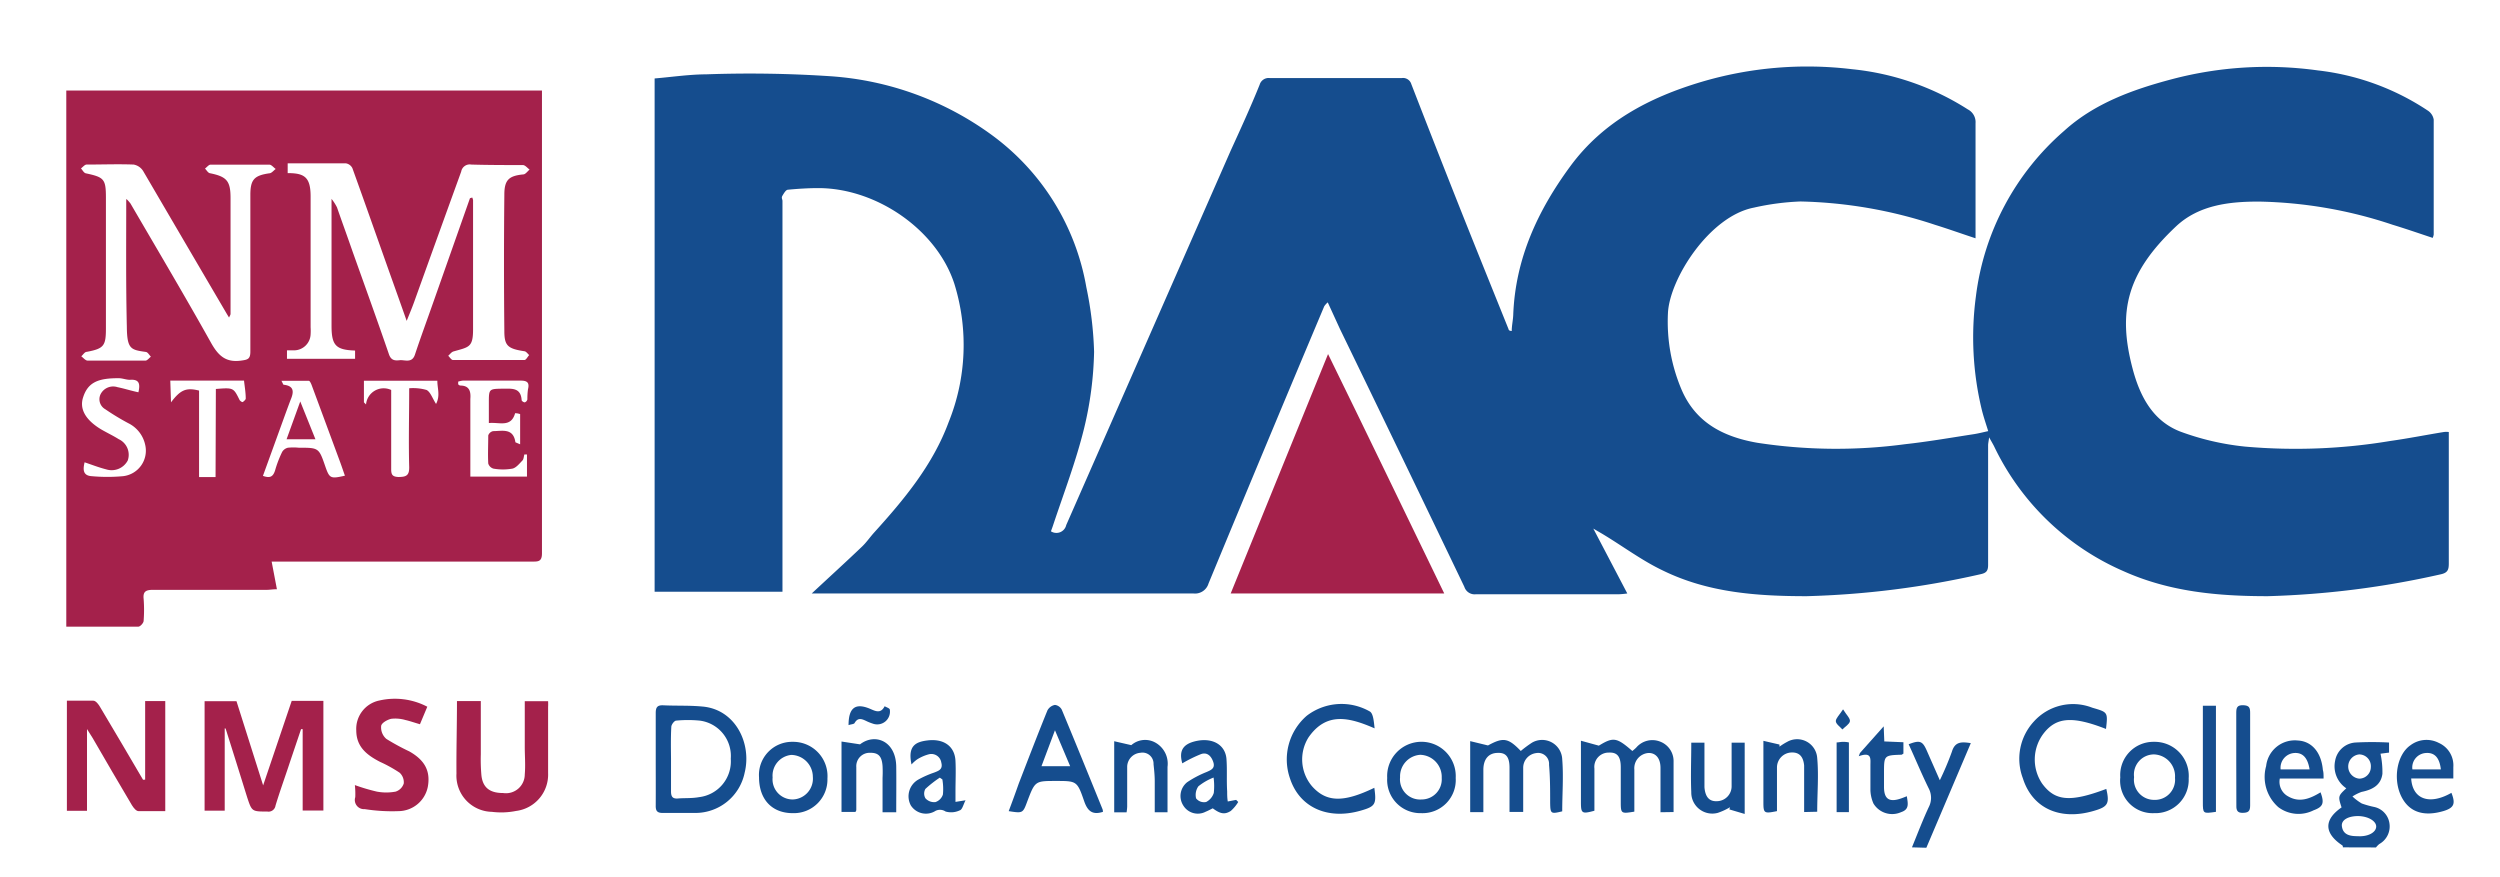 <svg xmlns="http://www.w3.org/2000/svg" id="Layer_1" data-name="Layer 1" viewBox="0 0 248.54 87.23"><defs><style>.cls-1{fill:#154d8e;}.cls-2{fill:#a4214b;}</style></defs><path class="cls-1" d="M232.92,84.24c0-.07,0-.17-.08-.21-1.8-1.21-1.82-2.54-.05-3.76-.36-1.1-.35-1.14.47-1.9a2.63,2.63,0,0,1-1.11-2.74,2.19,2.19,0,0,1,2-1.81,31.22,31.22,0,0,1,3.36,0v1l-.85.11a8.75,8.75,0,0,1,.19,2c-.15,1.14-1,1.58-2.08,1.8a4.73,4.73,0,0,0-.9.45,5.15,5.15,0,0,0,.93.7,9.37,9.37,0,0,0,1.21.34,1.94,1.94,0,0,1,1.53,1.58,2,2,0,0,1-1,2.11,2.13,2.13,0,0,0-.33.34Zm1.52-3.11c-1,0-1.69.39-1.62,1,.11.91.88,1,1.57,1,1,.07,1.79-.35,1.84-.91S235.48,81.15,234.44,81.13Zm1.26-4.87A1.17,1.17,0,0,0,234.55,75a1.21,1.21,0,0,0,0,2.41A1.16,1.16,0,0,0,235.7,76.26Z"></path><path class="cls-1" d="M190.08,84.24c.55-1.35,1.07-2.71,1.67-4a2,2,0,0,0,0-1.85c-.71-1.44-1.32-2.93-2-4.4,1.12-.43,1.38-.33,1.81.65s.79,1.79,1.29,2.93a29,29,0,0,0,1.2-2.84c.3-1,.94-1,1.88-.85l-4.42,10.4Z"></path><path class="cls-1" d="M80.7,59c1.78-1.66,3.41-3.14,5-4.66.43-.41.78-.92,1.18-1.37,3-3.31,5.85-6.73,7.43-11a20.49,20.49,0,0,0,.57-13.75c-1.74-5.37-7.72-9.5-13.49-9.52-1,0-2,.06-3.05.16-.21,0-.41.36-.55.59s0,.35,0,.53V58.83H65.08V7.8c1.68-.14,3.4-.4,5.12-.41a121.58,121.58,0,0,1,12.38.19,30.68,30.68,0,0,1,16.1,5.9A23.76,23.76,0,0,1,108,28.56a35.84,35.84,0,0,1,.77,6.41,35.11,35.11,0,0,1-1,7.64c-.8,3.24-2,6.38-3.06,9.56-.07.22-.15.43-.23.65A1,1,0,0,0,106,52.2Q114.17,33.6,122.34,15c1-2.19,2-4.37,2.89-6.58a.93.93,0,0,1,1-.66h13.13a.86.86,0,0,1,.95.61q2.4,6.19,4.85,12.37c1.59,4,3.21,8,4.82,12,0,.08.08.15.31.17,0-.54.13-1.07.15-1.61.21-5.57,2.42-10.35,5.68-14.78s7.86-6.83,13-8.37a37,37,0,0,1,15-1.27,26.18,26.18,0,0,1,11.52,4,1.42,1.42,0,0,1,.76,1.37c0,3.48,0,7,0,10.44v1c-1.43-.47-2.71-.93-4-1.33a45.41,45.41,0,0,0-13.41-2.33,25.12,25.12,0,0,0-4.62.61c-4.44.85-8.4,7.11-8.55,10.5a17.29,17.29,0,0,0,1.33,7.54c1.4,3.33,4.17,4.75,7.56,5.34a51.65,51.65,0,0,0,14.69.14c2.29-.25,4.57-.65,6.85-1,.44-.07.87-.18,1.41-.3-.23-.74-.46-1.41-.63-2.09a30.65,30.65,0,0,1-.59-11.33A26,26,0,0,1,205.22,13c3-2.72,6.79-4.09,10.68-5.12A36.9,36.9,0,0,1,230.43,7a24.8,24.8,0,0,1,10.94,4,1.33,1.33,0,0,1,.58.89c0,3.81,0,7.62,0,11.43a1.55,1.55,0,0,1-.1.33c-1.33-.44-2.65-.9-4-1.31a44.16,44.16,0,0,0-13.32-2.3c-2.94,0-5.93.35-8.18,2.45-4.95,4.65-5.82,8.51-4.34,14.14.72,2.74,2,5.22,4.76,6.28a26.12,26.12,0,0,0,6.44,1.49,57.12,57.12,0,0,0,14.42-.56c1.78-.25,3.54-.6,5.32-.89a1.85,1.85,0,0,1,.5,0v1.54c0,3.84,0,7.68,0,11.52,0,.62-.1.94-.82,1.09a88.57,88.57,0,0,1-17.18,2.17c-4.95,0-9.73-.43-14.3-2.47a25.51,25.51,0,0,1-12.92-12.46c-.12-.23-.25-.45-.48-.86-.05.41-.1.6-.1.8,0,4,0,7.92,0,11.88,0,.6-.18.81-.77.93a88,88,0,0,1-17.27,2.18c-4.95,0-9.78-.35-14.27-2.54-2.11-1-4-2.43-6.05-3.66l-.89-.52L161.78,59a7.92,7.92,0,0,1-.85.08c-4.74,0-9.48,0-14.21,0a1.07,1.07,0,0,1-1.14-.74Q139.42,45.5,133.21,32.7L132,30.06a2,2,0,0,0-.35.39Q125.85,44.22,120.15,58a1.4,1.4,0,0,1-1.51,1c-12.42,0-24.84,0-37.26,0Z"></path><path class="cls-2" d="M27,55.8l.53,2.78c-.4,0-.71.06-1,.06-3.78,0-7.56,0-11.33,0-.71,0-1,.18-.92.91a14.17,14.17,0,0,1,0,2.16c0,.22-.34.59-.53.59-2.36,0-4.73,0-7.16,0V9H53.88v.94q0,22.55,0,45.08c0,.85-.42.81-1,.81H27Zm1.6-38.59c1.67,0,2.28.4,2.28,2.32v13a5.53,5.53,0,0,1,0,.71,1.66,1.66,0,0,1-1.62,1.59c-.23,0-.46,0-.73,0v.84H35.3l0-.82c-1.9-.06-2.33-.51-2.34-2.4V19.77a5.07,5.07,0,0,1,.54.84C34,22.05,34.53,23.5,35.05,25c1.21,3.4,2.44,6.79,3.61,10.2.22.66.62.66,1.09.61s1.21.33,1.5-.55c.58-1.75,1.22-3.48,1.83-5.22l3.63-10.3c0-.05.14-.07.24-.1a1.08,1.08,0,0,1,.08.26c0,4.29,0,8.57,0,12.86,0,1.79-.42,1.74-1.95,2.18-.2.06-.35.28-.52.43.16.15.31.42.47.42,2.37,0,4.74,0,7.11,0,.16,0,.31-.32.47-.49-.15-.13-.3-.36-.47-.38-1.64-.25-2-.53-2-2q-.07-6.8,0-13.58c0-1.48.48-1.86,1.87-2,.23,0,.43-.31.64-.48-.22-.16-.44-.45-.67-.45-1.71,0-3.42,0-5.13-.05a.86.86,0,0,0-1,.7Q43.52,23.49,41.18,30c-.2.56-.43,1.11-.75,1.9-.63-1.79-1.18-3.33-1.73-4.87-1.22-3.44-2.43-6.88-3.67-10.32a.89.89,0,0,0-.63-.47c-1.91,0-3.82,0-5.8,0Zm-16,2.6a4.12,4.12,0,0,1,.37.42c2.68,4.6,5.4,9.18,8,13.83.73,1.31,1.48,2,3,1.79.65-.09.92-.14.92-.9,0-5.19,0-10.37,0-15.56,0-1.53.37-1.94,1.88-2.16.23,0,.43-.28.64-.43-.21-.15-.42-.43-.63-.43-1.95,0-3.9,0-5.85,0-.18,0-.37.26-.55.39.16.16.3.43.49.46,1.68.34,2.05.77,2.05,2.47,0,3.84,0,7.67,0,11.51,0,.1-.07.19-.15.37l-.23-.38Q18.38,24.1,14.23,17a1.41,1.41,0,0,0-.94-.64c-1.56-.06-3.12,0-4.68,0-.19,0-.37.25-.56.38.15.17.29.45.48.49,1.82.39,2,.56,2,2.43v13c0,1.72-.2,2-1.91,2.32-.2,0-.36.29-.54.44.2.15.41.42.62.43q2.88,0,5.76,0c.18,0,.36-.25.54-.39-.16-.16-.3-.44-.49-.47-1.5-.21-1.88-.27-1.9-2.51C12.51,28.26,12.55,24.1,12.55,19.81Zm36,22.25v-2c0-1.41,0-1.4,1.43-1.42.87,0,1.75-.11,1.83,1.14,0,.09.21.23.32.22a.41.41,0,0,0,.25-.3,7.23,7.23,0,0,1,.06-1c.17-.67-.09-.86-.72-.86-1.92,0-3.84,0-5.76,0a2.52,2.52,0,0,0-.46.1c0,.13,0,.21,0,.25s.14.14.21.14c.92,0,1.06.6,1,1.34v7.71h5.63V45.18l-.26,0c-.06.2-.06.46-.19.6-.3.31-.63.73-1,.81a5.4,5.4,0,0,1-1.88,0,.76.76,0,0,1-.52-.51c-.05-.93,0-1.86,0-2.79a.65.65,0,0,1,.49-.43c.89,0,2-.34,2.21,1.11,0,0,.15.07.47.2,0-1.08,0-2.07,0-3a1.47,1.47,0,0,0-.5-.09C50.8,42.55,49.61,41.94,48.58,42.06ZM34.29,47.29c-.17-.48-.31-.9-.46-1.31Q32.42,42.16,31,38.33c-.06-.17-.19-.47-.3-.47-.87,0-1.74,0-2.72,0,.14.25.17.38.22.39,1.11.12,1,.78.68,1.53-.44,1.17-.86,2.35-1.29,3.53l-1.45,4c.68.24,1,.12,1.21-.55a11,11,0,0,1,.7-1.83.9.9,0,0,1,.58-.42,5.46,5.46,0,0,1,1.07,0c2,0,2,0,2.65,1.89C32.76,47.56,32.86,47.62,34.29,47.29ZM13.76,39c.18-.79.13-1.32-.85-1.24-.37,0-.76-.17-1.15-.16-1.94,0-3,.37-3.49,1.88-.39,1.14.2,2.24,1.74,3.18.59.35,1.22.64,1.79,1a1.71,1.71,0,0,1,.9,2.12,1.81,1.81,0,0,1-2.15.88c-.71-.18-1.4-.45-2.14-.7-.16.68-.2,1.32.7,1.38a17.12,17.12,0,0,0,3.12,0,2.55,2.55,0,0,0,2.21-3.09,3.13,3.13,0,0,0-1.69-2.18,24.05,24.05,0,0,1-2.29-1.39A1.14,1.14,0,0,1,10,39.19a1.4,1.4,0,0,1,1.68-.7C12.37,38.63,13,38.84,13.76,39Zm25.13-.27c0,2.67,0,5.3,0,7.94,0,.54.15.72.7.75.78,0,1.11-.13,1.09-1-.07-2.57,0-5.14,0-7.82a4.86,4.86,0,0,1,1.73.17c.39.21.57.81.94,1.39.44-.83.12-1.57.13-2.31h-7.3V40l.21.21A1.76,1.76,0,0,1,38.89,38.77Zm-17.43-.06c1.75-.14,1.75-.13,2.35,1.08.05.11.26.25.32.22s.3-.23.3-.34c0-.62-.11-1.22-.17-1.79H16.93L17,40c.93-1.23,1.49-1.5,2.79-1.17v8.6h1.64Z"></path><path class="cls-2" d="M143.58,59H122.35q4.88-12,9.68-23.8C135.85,43,139.67,50.93,143.58,59Z"></path><path class="cls-2" d="M22.34,72.41v8.18h-2V69.71h3.17l2.65,8.37L29,69.68h3.15v10.9H30.09V72.49l-.16,0c-.42,1.25-.85,2.51-1.27,3.77s-.88,2.54-1.27,3.83a.7.7,0,0,1-.82.59c-1.53,0-1.53,0-2-1.42q-1.06-3.42-2.14-6.83Z"></path><path class="cls-2" d="M14.43,77.51V69.7h2V80.64c-.89,0-1.78,0-2.66,0-.24,0-.51-.35-.66-.6-1.32-2.22-2.61-4.44-3.9-6.67-.15-.25-.31-.49-.56-.89v8.13h-2V69.66c.86,0,1.75,0,2.63,0,.24,0,.51.35.66.61,1.44,2.41,2.86,4.83,4.28,7.25Z"></path><path class="cls-2" d="M45.43,69.7H47.8c0,1.78,0,3.54,0,5.3a17.89,17.89,0,0,0,.06,2.07c.13,1.23.83,1.77,2.16,1.77A1.87,1.87,0,0,0,52.17,77c.08-.92,0-1.85,0-2.78V69.71h2.32a5.44,5.44,0,0,1,0,.58c0,2.19,0,4.38,0,6.57a3.64,3.64,0,0,1-3.18,3.76,7.5,7.5,0,0,1-2.41.09,3.6,3.6,0,0,1-3.52-3.81C45.36,74.54,45.43,72.17,45.43,69.7Z"></path><path class="cls-2" d="M35.28,78.05a19.07,19.07,0,0,0,2.19.65,5.07,5.07,0,0,0,1.86,0,1.24,1.24,0,0,0,.81-.81,1.29,1.29,0,0,0-.41-1.07,13.67,13.67,0,0,0-1.95-1.08c-1.28-.66-2.35-1.47-2.36-3.1a2.88,2.88,0,0,1,2.3-3,6.94,6.94,0,0,1,4.76.62L41.75,72c-.5-.14-1-.32-1.45-.42a3.62,3.62,0,0,0-1.41-.12c-.41.1-1,.43-1,.75a1.51,1.51,0,0,0,.52,1.25,22.71,22.71,0,0,0,2.28,1.24c1.58.89,2.12,2,1.84,3.53a3,3,0,0,1-2.89,2.41,17.53,17.53,0,0,1-3.38-.2.91.91,0,0,1-.94-1.19A8.31,8.31,0,0,0,35.28,78.05Z"></path><path class="cls-1" d="M65.19,75.38c0-1.5,0-3,0-4.49,0-.59.17-.8.77-.77,1.28.06,2.57,0,3.85.12,3.31.27,4.94,3.68,4.22,6.58a5,5,0,0,1-4.92,4c-1.07,0-2.15,0-3.23,0-.59,0-.7-.25-.69-.76C65.2,78.49,65.19,76.94,65.19,75.38Zm1.52.06c0,1.07,0,2.15,0,3.23,0,.55.17.76.72.71s1.38,0,2.06-.13a3.58,3.58,0,0,0,3.16-3.82,3.54,3.54,0,0,0-3.09-3.79,12.1,12.1,0,0,0-2.33,0c-.19,0-.48.39-.49.61C66.68,73.28,66.7,74.36,66.71,75.44Z"></path><path class="cls-1" d="M147.47,80.74h-1.31V73.68l1.77.43c1.5-.82,2-.77,3.26.55a11.17,11.17,0,0,1,1.12-.83,2,2,0,0,1,3,1.65c.14,1.72,0,3.46,0,5.18-1.14.28-1.18.24-1.2-.86,0-1.26,0-2.51-.11-3.77a1.09,1.09,0,0,0-1.29-1.16,1.47,1.47,0,0,0-1.28,1.47c0,1.44,0,2.87,0,4.38h-1.36c0-1.48,0-2.94,0-4.4,0-1.12-.4-1.5-1.16-1.47-.93,0-1.44.64-1.44,1.68Z"></path><path class="cls-1" d="M109.65,80.71c-1.07.35-1.54-.11-1.87-1.07-.69-2-.74-2-2.8-2s-2.08,0-2.84,2c-.45,1.22-.45,1.22-1.86,1,.35-.92.68-1.83,1-2.74.94-2.43,1.87-4.86,2.85-7.27a1.06,1.06,0,0,1,.75-.55.89.89,0,0,1,.68.48c1.37,3.29,2.71,6.59,4.05,9.89A.85.85,0,0,1,109.65,80.71Zm-6.11-4.54h2.85l-1.51-3.57Z"></path><path class="cls-1" d="M165.08,80.75c0-1.55,0-3,0-4.41,0-1-.52-1.51-1.21-1.48a1.52,1.52,0,0,0-1.39,1.65v4.18c-1.33.22-1.35.2-1.35-1s0-2.28,0-3.42-.42-1.49-1.19-1.45a1.42,1.42,0,0,0-1.43,1.59v4.19c-1.24.34-1.34.27-1.34-.84V73.64l1.78.49c1.43-.87,1.76-.84,3.33.53a4.13,4.13,0,0,0,.39-.34,2.1,2.1,0,0,1,2.38-.59,2.07,2.07,0,0,1,1.33,2c0,1.67,0,3.34,0,5Z"></path><path class="cls-1" d="M136.63,78.32c.23,1.65.1,1.86-1.39,2.28-3.28.93-6.07-.35-7-3.23a5.74,5.74,0,0,1,1.67-6.21,5.67,5.67,0,0,1,6.25-.44c.38.19.42,1.06.5,1.69-2.47-1.07-4.78-1.7-6.58.91a4.12,4.12,0,0,0,.36,4.85C131.86,79.76,133.55,79.81,136.63,78.32Z"></path><path class="cls-1" d="M209.37,72.47c-3.32-1.3-4.93-1.18-6.19.43a4.27,4.27,0,0,0-.16,5c1.28,1.75,2.8,1.88,6.38.53.34,1.46.16,1.78-1.23,2.18-3.37,1-6.13-.25-7.07-3.25a5.46,5.46,0,0,1,1.1-5.63,5.24,5.24,0,0,1,5.68-1.42l.17.06C209.56,70.81,209.56,70.81,209.37,72.47Z"></path><path class="cls-1" d="M210.79,77.28a3.3,3.3,0,0,1,3.34-3.53,3.39,3.39,0,0,1,3.46,3.64,3.31,3.31,0,0,1-3.43,3.45A3.23,3.23,0,0,1,210.79,77.28Zm1.37,0a2,2,0,0,0,2,2.24,2,2,0,0,0,2.07-2.19A2.17,2.17,0,0,0,214.13,75,2,2,0,0,0,212.16,77.24Z"></path><path class="cls-1" d="M78.81,80.84c-2.07,0-3.35-1.37-3.35-3.57a3.29,3.29,0,0,1,3.35-3.52,3.41,3.41,0,0,1,3.45,3.65A3.34,3.34,0,0,1,78.81,80.84Zm-2-3.55a2,2,0,0,0,2,2.19,2.07,2.07,0,0,0,2-2.25,2.19,2.19,0,0,0-2.14-2.18A2.07,2.07,0,0,0,76.81,77.29Z"></path><path class="cls-1" d="M141.28,80.84a3.3,3.3,0,0,1-3.37-3.5,3.41,3.41,0,1,1,6.81,0A3.3,3.3,0,0,1,141.28,80.84Zm.05-1.36a2,2,0,0,0,2-2.14,2.2,2.2,0,0,0-2.14-2.3,2.15,2.15,0,0,0-2,2.24A2,2,0,0,0,141.33,79.48Z"></path><path class="cls-1" d="M231,77.4h-4.35a1.64,1.64,0,0,0,.86,1.79c1.13.64,2.19.19,3.19-.42.39,1.06.27,1.44-.7,1.79a3.33,3.33,0,0,1-3.49-.31,4,4,0,0,1-1.22-4.09,2.87,2.87,0,0,1,3.17-2.54c1.38.08,2.32,1.19,2.47,2.93C231,76.78,231,77,231,77.4Zm-1.39-.91c-.19-1.17-.69-1.68-1.51-1.63a1.47,1.47,0,0,0-1.37,1.63Z"></path><path class="cls-1" d="M239.71,77.39c.13,2.11,1.86,2.66,4,1.43.42,1.06.28,1.48-.75,1.8-1.93.58-3.39.17-4.19-1.36-.9-1.72-.51-4.22.87-5.17a2.65,2.65,0,0,1,2.82-.23,2.44,2.44,0,0,1,1.44,2.41c0,.35,0,.7,0,1.12Zm2.95-.9c-.13-1.17-.63-1.69-1.48-1.63a1.44,1.44,0,0,0-1.35,1.63Z"></path><path class="cls-1" d="M89.1,80.75H87.74V77.33a11.43,11.43,0,0,0,0-1.17c-.07-1-.43-1.33-1.23-1.32a1.33,1.33,0,0,0-1.38,1.42c0,1.41,0,2.82,0,4.23,0,.06,0,.11-.09.23H83.66v-7L85.5,74c1.47-1.14,3.56-.36,3.6,2.2C89.12,77.73,89.1,79.22,89.1,80.75Z"></path><path class="cls-1" d="M179.36,80.73c0-.9,0-1.76,0-2.63,0-.66,0-1.32,0-2-.09-.93-.52-1.33-1.29-1.29a1.49,1.49,0,0,0-1.41,1.46c0,1.46,0,2.92,0,4.37-1.29.26-1.35.22-1.35-.91,0-2,0-3.9,0-6.08l1.6.37,0,.21a5.87,5.87,0,0,1,.75-.47,2,2,0,0,1,3,1.6c.16,1.75,0,3.52,0,5.34Z"></path><path class="cls-1" d="M173.45,80.92l-1.52-.45.06-.22a6.3,6.3,0,0,1-1.21.56,2.09,2.09,0,0,1-2.64-2.06c-.07-1.61,0-3.23,0-4.92h1.31v3.26c0,.39,0,.78,0,1.17.08,1,.5,1.44,1.28,1.39a1.48,1.48,0,0,0,1.42-1.52c0-1.41,0-2.82,0-4.3h1.3Z"></path><path class="cls-1" d="M120.57,80.36c-.23.11-.46.24-.71.34a1.69,1.69,0,0,1-2.21-.6,1.75,1.75,0,0,1,.38-2.34,10.29,10.29,0,0,1,1.9-1c.46-.2.9-.37.69-1s-.63-1-1.22-.79a13.39,13.39,0,0,0-1.86.92c-.4-1.39.2-2,1.53-2.25,1.58-.28,2.75.46,2.86,1.81.08,1.07,0,2.15.07,3.23,0,.31,0,.63.06,1l.83-.16.21.21a3.81,3.81,0,0,1-.74.89C121.76,81,121.32,80.92,120.57,80.36Zm.08-3.06a5.73,5.73,0,0,0-1.51.87,1.48,1.48,0,0,0-.23,1.2,1,1,0,0,0,1,.36,1.52,1.52,0,0,0,.76-.9A6.25,6.25,0,0,0,120.65,77.3Z"></path><path class="cls-1" d="M112,80.76h-1.23V73.69l1.7.39a2.08,2.08,0,0,1,2.38-.26,2.4,2.4,0,0,1,1.22,2.42v4.51h-1.27c0-1.06,0-2.07,0-3.08,0-.57-.06-1.13-.12-1.7a1.1,1.1,0,0,0-1.31-1.13,1.42,1.42,0,0,0-1.31,1.35c0,1.34,0,2.69,0,4A4.74,4.74,0,0,1,112,80.76Z"></path><path class="cls-1" d="M90.62,76c-.41-1.89.46-2.25,1.59-2.39,1.64-.2,2.72.6,2.78,2.05.05,1,0,2,0,3.06,0,.29,0,.58,0,1l1-.16c-.23.45-.32.92-.57,1a2,2,0,0,1-1.41.12,1,1,0,0,0-1-.07,1.78,1.78,0,0,1-2.46-.54,1.91,1.91,0,0,1,.75-2.57,9.48,9.48,0,0,1,1.56-.69c.46-.18.9-.32.72-1a1,1,0,0,0-1.2-.83,4.11,4.11,0,0,0-1.22.53A3.53,3.53,0,0,0,90.62,76Zm3.07,1.49-.26-.18A11.28,11.28,0,0,0,92,78.43a.94.94,0,0,0,0,.93,1.16,1.16,0,0,0,1,.38,1.18,1.18,0,0,0,.74-.75A5.61,5.61,0,0,0,93.69,77.51Z"></path><path class="cls-1" d="M187.27,72.21l.06,1.5,1.9.08v1.13c-.1.06-.15.11-.2.11-1.73.06-1.73.06-1.73,1.85v1.35c0,1.2.51,1.55,1.66,1.16.19-.06.37-.14.61-.23.1.7.28,1.3-.57,1.58a2.17,2.17,0,0,1-2.75-.86,3.58,3.58,0,0,1-.3-1.29c0-.84,0-1.68,0-2.52,0-.63.15-1.36-1.16-.89l.12-.32Z"></path><path class="cls-1" d="M219,70.16h1.3V80.71c-1.3.19-1.3.19-1.3-1V70.16Z"></path><path class="cls-1" d="M222.32,75.34c0-1.49,0-3,0-4.48,0-.51.09-.77.69-.75s.69.24.69.76q0,4.62,0,9.23c0,.58-.22.7-.74.71s-.64-.25-.63-.71C222.33,78.51,222.32,76.93,222.32,75.34Z"></path><path class="cls-1" d="M182.59,73.81c.22,0,.39-.06.56-.06s.41,0,.66.06v6.93h-1.22Z"></path><path class="cls-1" d="M84.36,72.09c0-1.69.65-2.2,2-1.68.59.23,1.16.64,1.59-.2.18.11.49.2.51.33a1.27,1.27,0,0,1-1.69,1.4,4.93,4.93,0,0,1-.67-.27c-.44-.21-.82-.35-1.14.21C84.9,72,84.6,72,84.36,72.09Z"></path><path class="cls-1" d="M183.23,70.52c.35.57.73.91.68,1.19s-.48.54-.75.81c-.23-.27-.64-.54-.65-.82S182.86,71.09,183.23,70.52Z"></path><path class="cls-2" d="M28.49,43.67l1.36-3.76,1.51,3.76Z"></path></svg>